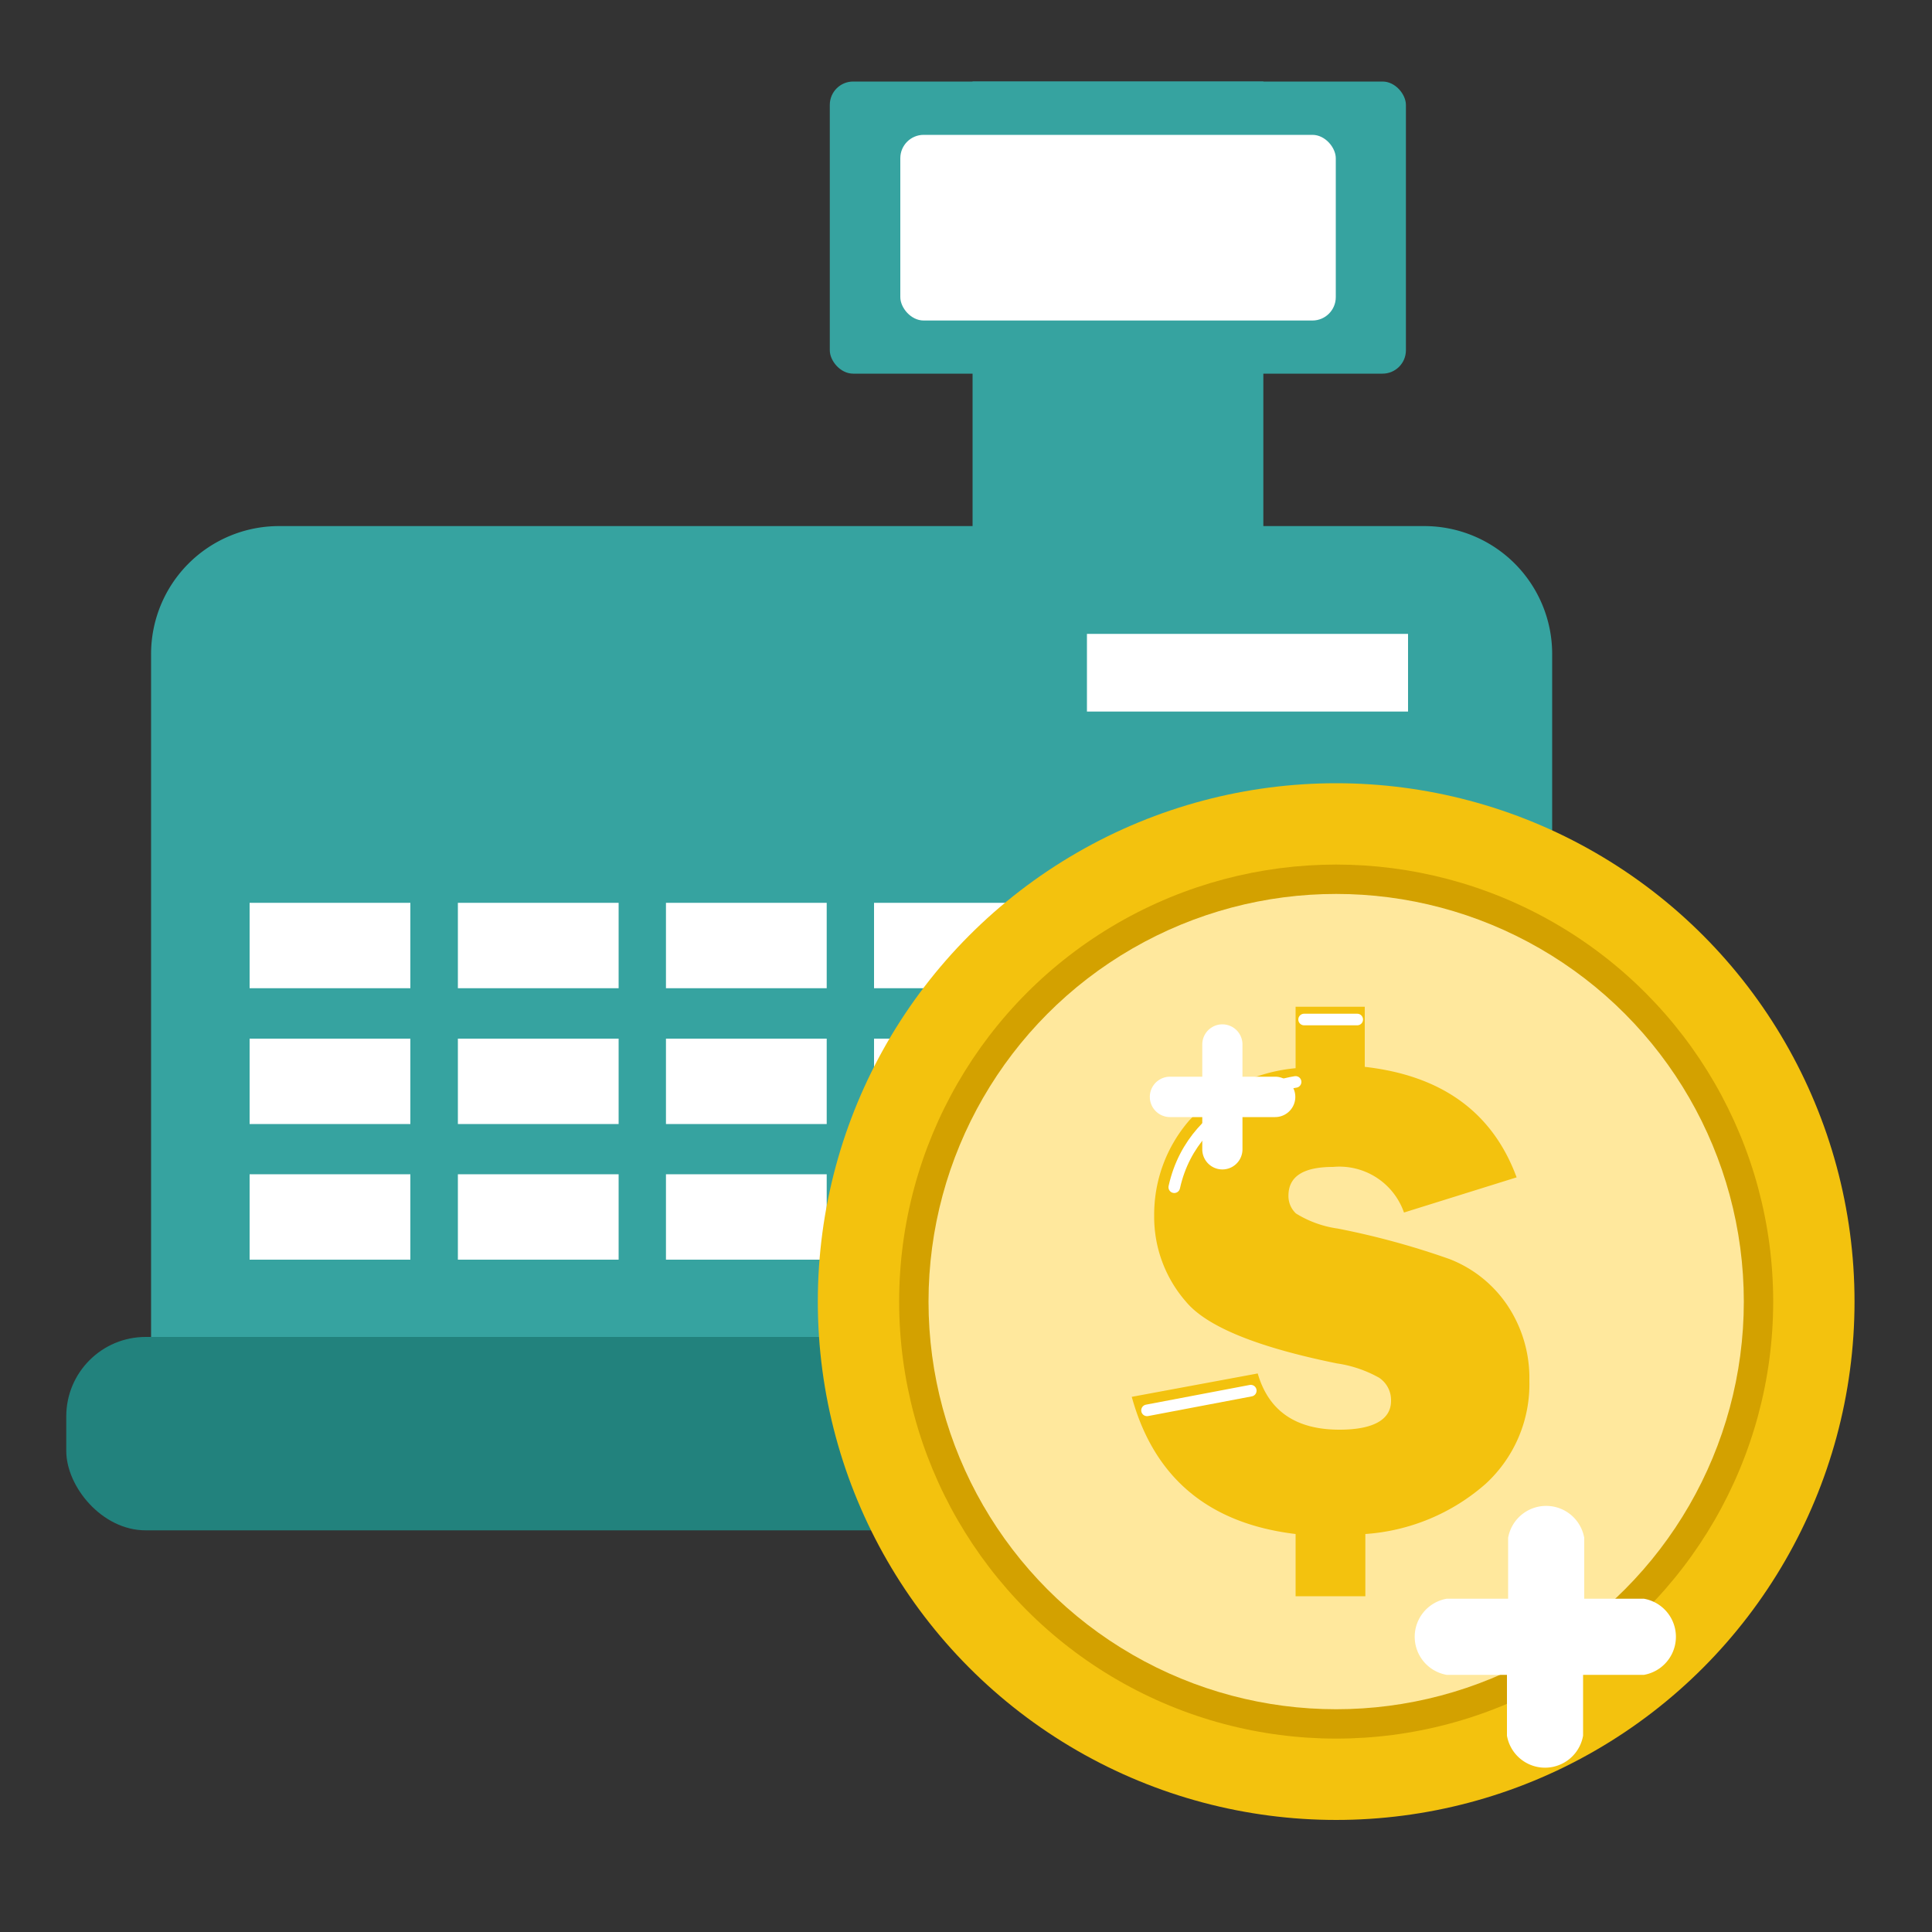 <svg xmlns="http://www.w3.org/2000/svg" viewBox="0 0 100 100"><rect x="0" y="0" width="100" height="100" fill="#333333" stroke="none"/><defs><style>.cls-1{fill:#36a3a0;}.cls-2{fill:#fff;}.cls-3{fill:#22827d;}.cls-4{fill:#f3c20e;}.cls-5{fill:#d3a100;}.cls-6{fill:#ffe89d;}.cls-7{fill:none;stroke:#fff;stroke-linecap:round;stroke-linejoin:round;stroke-width:0.6px;}</style></defs><title>Icon Set</title><g id="Cashier"><path class="cls-1" d="M73.72,27.23H14.44a6.62,6.62,0,0,0-6.62,6.62v37H80.34v-37A6.62,6.62,0,0,0,73.72,27.23Z"/><rect class="cls-2" x="12.92" y="46.73" width="8.32" height="4.42"/><rect class="cls-2" x="12.92" y="53.76" width="8.32" height="4.42"/><rect class="cls-2" x="12.92" y="60.78" width="8.32" height="4.42"/><rect class="cls-2" x="23.7" y="46.73" width="8.32" height="4.42"/><rect class="cls-2" x="23.7" y="53.76" width="8.32" height="4.42"/><rect class="cls-2" x="23.7" y="60.78" width="8.32" height="4.42"/><rect class="cls-2" x="34.47" y="46.73" width="8.32" height="4.42"/><rect class="cls-2" x="34.47" y="53.76" width="8.32" height="4.42"/><rect class="cls-2" x="34.47" y="60.78" width="8.32" height="4.42"/><rect class="cls-2" x="45.24" y="46.73" width="8.32" height="4.42"/><rect class="cls-2" x="45.24" y="53.76" width="8.32" height="4.42"/><rect class="cls-2" x="45.24" y="60.78" width="8.32" height="4.42"/><rect class="cls-2" x="56.02" y="46.73" width="8.32" height="4.42"/><rect class="cls-2" x="56.02" y="53.76" width="8.32" height="4.42"/><rect class="cls-2" x="56.02" y="60.78" width="8.32" height="4.42"/><rect class="cls-2" x="66.79" y="46.73" width="8.32" height="4.42"/><rect class="cls-2" x="66.79" y="53.76" width="8.32" height="4.42"/><rect class="cls-2" x="66.79" y="60.78" width="8.32" height="4.42"/><rect class="cls-3" x="3.43" y="69.2" width="81.29" height="10.01" rx="4.11" ry="4.11"/><rect class="cls-1" x="50.34" y="4.22" width="15.05" height="30.57"/><rect class="cls-1" x="42.95" y="4.22" width="29.82" height="15.12" rx="1.21" ry="1.21"/><rect class="cls-2" x="46.6" y="6.98" width="22.54" height="9.61" rx="1.21" ry="1.21"/><rect class="cls-2" x="56.26" y="32.81" width="16.62" height="4.02"/><circle class="cls-4" cx="69.16" cy="67.37" r="26.83"/><circle class="cls-5" cx="69.16" cy="67.37" r="22.62"/><circle class="cls-6" cx="69.16" cy="67.37" r="21.1"/><path class="cls-4" d="M67.06,55.29V52.11h3.58v3.11q6,.68,7.86,5.72l-5.83,1.82h0A3.54,3.54,0,0,0,69,60.4c-1.54,0-2.31.49-2.31,1.49a1.23,1.23,0,0,0,.39.92,5.57,5.57,0,0,0,2.16.78,40.8,40.8,0,0,1,5.79,1.58A6.4,6.4,0,0,1,78,67.53a6.76,6.76,0,0,1,1.16,3.94,7,7,0,0,1-2.26,5.33,10.51,10.51,0,0,1-6.23,2.6v3.22H67.06V79.4q-6.75-.81-8.48-7.1l6.52-1.21h0Q65.94,74,69.33,74C71.1,74,72,73.47,72,72.51a1.39,1.39,0,0,0-.62-1.2,6.32,6.32,0,0,0-2.18-.74Q63,69.31,61.39,67.38a6.67,6.67,0,0,1-1.65-4.45A7.44,7.44,0,0,1,61.55,58,8.59,8.59,0,0,1,67.06,55.29Z"/><path class="cls-2" d="M66,55.73H64.31V54.06a1,1,0,0,0-2.08,0v1.67H60.56a1,1,0,1,0,0,2.09h1.67v1.67a1,1,0,1,0,2.08,0V57.82H66a1,1,0,1,0,0-2.09Z"/><path class="cls-2" d="M85.12,82.75H82V79.6a2,2,0,0,0-3.94,0v3.15H74.88a2,2,0,0,0,0,3.94H78v3.15a2,2,0,0,0,3.94,0V86.69h3.15a2,2,0,0,0,0-3.94Z"/><line class="cls-7" x1="67.5" y1="52.77" x2="70.25" y2="52.77"/><line class="cls-7" x1="59.37" y1="73" x2="64.74" y2="71.98"/><path class="cls-7" d="M67.06,56s-5.24.74-6.28,5.45"/></g></svg>